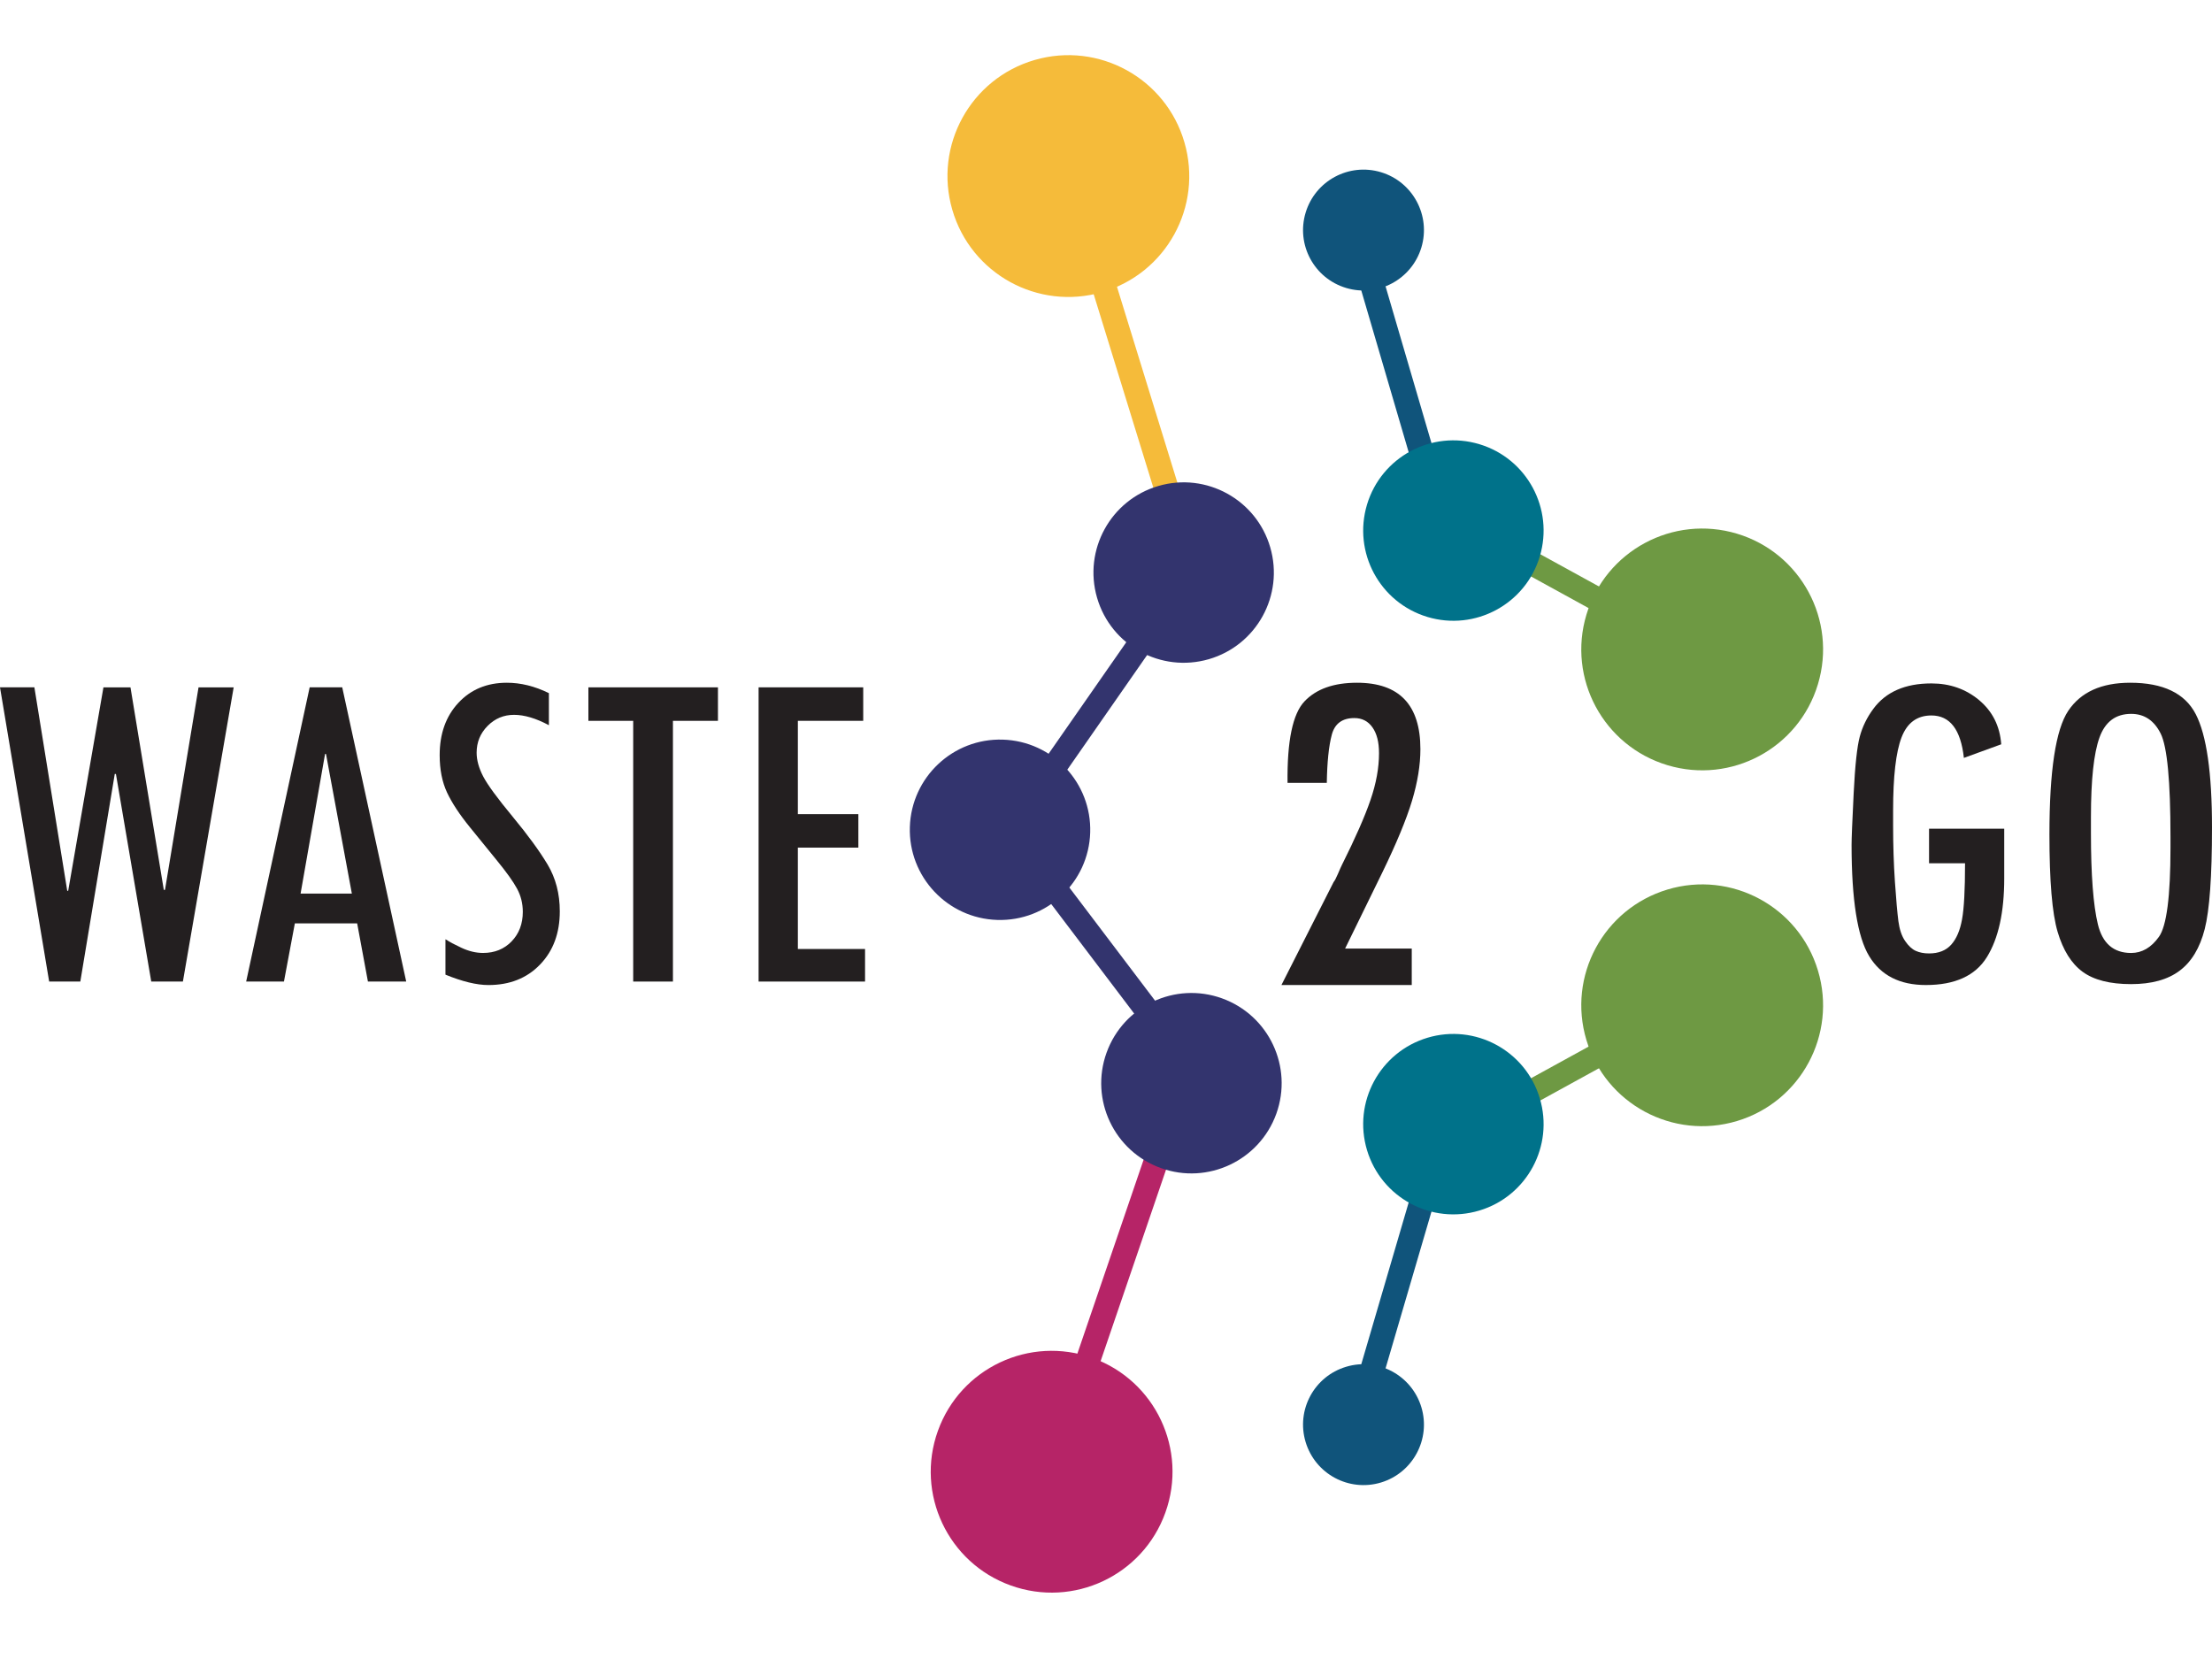 <?xml version="1.0" encoding="utf-8"?>
<!-- Generator: Adobe Illustrator 16.0.0, SVG Export Plug-In . SVG Version: 6.00 Build 0)  -->
<!DOCTYPE svg PUBLIC "-//W3C//DTD SVG 1.1//EN" "http://www.w3.org/Graphics/SVG/1.1/DTD/svg11.dtd">
<svg version="1.1" id="Réteg_1" xmlns="http://www.w3.org/2000/svg" xmlns:xlink="http://www.w3.org/1999/xlink" x="0px" y="0px"
	 width="200px" height="150px" viewBox="0 0 200 150" enable-background="new 0 0 200 150" xml:space="preserve">
<g>
	<g>
		<path fill="#10547B" d="M118.049,19.229c0.869-2.888,3.912-4.53,6.811-3.659c2.883,0.868,4.523,3.916,3.656,6.805
			c-0.871,2.891-3.92,4.527-6.805,3.66C118.814,25.167,117.178,22.12,118.049,19.229z"/>
	</g>
	<g>
		<g>
			<path fill="#231F20" d="M21.128,62.146l-4.591,26.602h-2.862l-3.194-18.77h-0.104l-3.115,18.77H4.446L0,62.146h3.109L6.08,80.543
				h0.086l3.187-18.396h2.444l3.014,18.314h0.106l3.034-18.314H21.128z"/>
			<path fill="#231F20" d="M36.728,88.748h-3.462l-0.973-5.262H26.66l-0.986,5.262h-3.417l5.742-26.602h2.944L36.728,88.748z
				 M31.813,80.793l-2.338-12.62H29.39l-2.212,12.62H31.813z"/>
			<path fill="#231F20" d="M49.63,65.571c-1.168-0.626-2.221-0.938-3.153-0.938s-1.729,0.334-2.39,1.002
				c-0.662,0.668-0.992,1.475-0.992,2.422c0,0.668,0.197,1.38,0.589,2.139c0.395,0.758,1.283,1.972,2.664,3.639
				c1.38,1.668,2.436,3.115,3.169,4.342c0.729,1.227,1.097,2.633,1.097,4.221c0,1.979-0.597,3.584-1.788,4.816
				c-1.189,1.234-2.745,1.85-4.666,1.85c-1.058,0-2.354-0.314-3.884-0.939v-3.195c0.041,0.016,0.083,0.035,0.126,0.064
				c0.208,0.152,0.646,0.385,1.314,0.699c0.668,0.313,1.322,0.469,1.962,0.469c1.045,0,1.905-0.348,2.579-1.045
				c0.674-0.697,1.013-1.588,1.013-2.672c0-0.752-0.171-1.447-0.517-2.088c-0.343-0.643-0.967-1.512-1.87-2.613l-2.397-2.949
				c-0.931-1.144-1.619-2.189-2.065-3.136c-0.444-0.949-0.668-2.076-0.668-3.386c0-1.938,0.564-3.512,1.691-4.724
				c1.128-1.212,2.589-1.818,4.386-1.818c1.252,0,2.519,0.313,3.799,0.94V65.571z"/>
			<path fill="#231F20" d="M64.914,65.175h-4.07v23.573h-3.593V65.175H53.2v-3.028h11.714V65.175z"/>
			<path fill="#231F20" d="M78.214,88.748h-9.625V62.146h9.46v3.028h-5.91v8.437h5.471v3.027h-5.471v9.166h6.075V88.748z"/>
		</g>
		<path fill="#231F20" d="M116.414,70.784c-0.045-3.793,0.467-6.25,1.535-7.372c1.063-1.121,2.646-1.682,4.746-1.682
			c3.824,0,5.732,2.003,5.732,6.009c0,1.424-0.252,2.979-0.758,4.663c-0.51,1.687-1.398,3.832-2.666,6.443l-3.383,6.918h6.025v3.299
			h-11.783l4.717-9.309c0.098-0.113,0.229-0.359,0.391-0.74c0.16-0.381,0.281-0.643,0.348-0.783c1.213-2.426,2.08-4.389,2.594-5.892
			c0.518-1.503,0.773-2.916,0.773-4.241c0-1.002-0.197-1.779-0.596-2.337c-0.396-0.558-0.939-0.837-1.635-0.837
			c-1.094,0-1.775,0.507-2.041,1.514c-0.268,1.008-0.418,2.459-0.449,4.347H116.414z"/>
		<g>
			<path fill="#231F20" d="M181.215,79.41c0,3.059-0.521,5.43-1.563,7.119c-1.043,1.688-2.885,2.533-5.525,2.533
				c-2.363,0-4.072-0.871-5.127-2.617c-1.057-1.742-1.588-5.096-1.588-10.059c0-0.584,0.064-2.136,0.189-4.66
				c0.125-2.521,0.311-4.232,0.553-5.129s0.65-1.73,1.221-2.502c0.568-0.771,1.291-1.348,2.166-1.729
				c0.875-0.383,1.902-0.574,3.088-0.574c1.666,0,3.104,0.502,4.314,1.51c1.207,1.01,1.877,2.34,2,3.994l-3.377,1.23
				c-0.279-2.558-1.258-3.837-2.938-3.837c-1.293,0-2.195,0.663-2.701,1.991c-0.508,1.328-0.76,3.527-0.76,6.6v1.354
				c0,1.78,0.055,3.479,0.164,5.098c0.111,1.619,0.217,2.805,0.313,3.555c0.1,0.75,0.301,1.35,0.609,1.793
				c0.301,0.443,0.625,0.744,0.967,0.896s0.738,0.229,1.197,0.229c0.863,0,1.531-0.264,2.004-0.793
				c0.471-0.527,0.799-1.287,0.977-2.281c0.184-0.994,0.273-2.686,0.273-5.078h-3.254v-3.125h6.797V79.41z"/>
			<path fill="#231F20" d="M185.301,75.459c0-5.764,0.568-9.492,1.699-11.187c1.133-1.694,2.998-2.542,5.602-2.542
				c2.971,0,4.951,0.948,5.93,2.844C199.51,66.469,200,69.883,200,74.813c0,4.416-0.221,7.48-0.658,9.188s-1.193,2.965-2.273,3.77
				c-1.074,0.807-2.539,1.209-4.387,1.209c-1.902,0-3.361-0.371-4.377-1.113c-1.018-0.744-1.77-1.949-2.264-3.615
				S185.301,79.652,185.301,75.459z M196.246,75.666c0-5.039-0.295-8.154-0.887-9.341c-0.594-1.187-1.482-1.78-2.668-1.78
				c-1.395,0-2.348,0.711-2.863,2.135s-0.773,3.822-0.773,7.196v1.458c0,3.764,0.209,6.508,0.627,8.238
				c0.418,1.729,1.42,2.592,3.01,2.592c0.973,0,1.813-0.484,2.508-1.459c0.699-0.971,1.047-3.658,1.047-8.059V75.666z"/>
		</g>
		<g>
			<polygon fill="#33346E" points="90.531,75.779 92.292,74.445 108.965,96.455 107.201,97.785 90.531,75.779 			"/>
		</g>
		<g>
			<polygon fill="#33346E" points="90.4,74.483 106.18,51.826 107.992,53.088 92.215,75.748 90.4,74.483 			"/>
		</g>
		<g>
			<polygon fill="#10547B" points="121.711,21.586 123.834,20.966 131.596,47.464 129.475,48.085 121.711,21.586 			"/>
		</g>
		<g>
			<polygon fill="#10547B" points="121.711,128.027 129.475,101.527 131.596,102.15 123.834,128.646 121.711,128.027 			"/>
		</g>
		<g>
			<path fill="#231F20" d="M92.579,70.096c-2.839-1.021-5.97,0.449-6.994,3.297c-1.02,2.833,0.456,5.967,3.293,6.988
				c2.841,1.021,5.972-0.457,6.992-3.289C96.894,74.246,95.417,71.116,92.579,70.096z"/>
			<path fill="#B9BBBD" d="M88.831,80.508c-2.286-0.822-3.71-2.979-3.708-5.273l0,0c-0.002-0.627,0.106-1.266,0.331-1.891l0,0
				c0.824-2.289,2.977-3.711,5.273-3.711l0,0c0.63,0,1.27,0.107,1.896,0.332l0,0l-0.045,0.129l-0.047,0.131
				c-0.596-0.214-1.208-0.314-1.805-0.314l0,0c-2.181,0-4.229,1.35-5.013,3.529l0,0c-0.214,0.594-0.314,1.197-0.317,1.795l0,0
				c0.002,2.18,1.354,4.234,3.525,5.016l0,0c0.595,0.215,1.205,0.314,1.802,0.314l0,0c2.184,0,4.234-1.355,5.015-3.52l0,0
				c0.212-0.598,0.315-1.209,0.315-1.809l0,0c0-2.186-1.354-4.232-3.523-5.012l0,0l0.047-0.131l0.045-0.129
				c2.283,0.82,3.707,2.973,3.707,5.271l0,0c0,0.631-0.105,1.271-0.333,1.9l0,0c-0.82,2.279-2.975,3.703-5.273,3.703l0,0
				C90.095,80.84,89.455,80.732,88.831,80.508L88.831,80.508z"/>
		</g>
		<g>
			<polygon fill="#B62467" points="95.125,129.082 105.824,97.76 107.916,98.473 97.216,129.795 95.125,129.082 			"/>
		</g>
		<g>
			<path fill="#B62467" d="M98.784,122.783c-5.68-2.041-11.938,0.902-13.983,6.588c-2.043,5.674,0.903,11.938,6.582,13.979
				c5.683,2.047,11.941-0.902,13.982-6.578C107.412,131.086,104.465,124.828,98.784,122.783z"/>
		</g>
		<g>
			<path fill="#33346E" d="M110.482,90.264c-4.234-1.523-8.907,0.676-10.432,4.918c-1.524,4.232,0.674,8.906,4.913,10.43
				c4.236,1.527,8.91-0.678,10.436-4.91C116.924,96.459,114.725,91.793,110.482,90.264z"/>
		</g>
		<g>
			<path fill="#231F20" d="M112.221,52.017c0.092-3.015-2.273-5.538-5.297-5.632c-3.008-0.094-5.535,2.277-5.628,5.291
				c-0.095,3.018,2.278,5.54,5.284,5.633C109.605,57.404,112.127,55.035,112.221,52.017z"/>
			<path fill="#B9BBBD" d="M106.578,57.446c-3.027-0.098-5.426-2.584-5.426-5.597l0,0c0-0.061,0.002-0.12,0.004-0.179l0,0
				c0.094-3.031,2.586-5.428,5.592-5.428l0,0c0.061,0,0.119,0.002,0.178,0.002l0,0c3.041,0.096,5.434,2.587,5.434,5.6l0,0
				c0,0.059,0,0.118-0.002,0.177l0,0c-0.096,3.031-2.58,5.428-5.6,5.428l0,0C106.697,57.449,106.639,57.446,106.578,57.446
				L106.578,57.446z M101.435,51.679c-0.004,0.059-0.007,0.116-0.007,0.17l0,0c0,2.863,2.281,5.23,5.156,5.321l0,0
				c0.057,0.003,0.115,0.003,0.174,0.003l0,0c2.869,0,5.232-2.279,5.324-5.16l0,0c0-0.056,0.002-0.111,0-0.168l0,0
				c0.002-2.863-2.273-5.232-5.166-5.324l0,0c-0.055-0.001-0.111-0.004-0.168-0.004l0,0
				C103.891,46.517,101.52,48.798,101.435,51.679L101.435,51.679z"/>
		</g>
		<g>
			<path fill="#33346E" d="M98.572,75.279c0.139-4.501-3.395-8.266-7.902-8.405c-4.497-0.141-8.263,3.396-8.405,7.897
				c-0.141,4.502,3.402,8.266,7.897,8.406C94.669,83.318,98.428,79.783,98.572,75.279z"/>
		</g>
		<g>
			<polygon fill="#F5BB3A" points="96.795,19.817 98.907,19.167 108.662,50.798 106.547,51.448 96.795,19.817 			"/>
		</g>
		<g>
			<path fill="#F5BB3A" d="M99.65,26.414c5.795-1.687,9.129-7.745,7.439-13.548c-1.682-5.792-7.746-9.127-13.542-7.442
				c-5.8,1.685-9.128,7.75-7.444,13.543C87.788,24.767,93.852,28.099,99.65,26.414z"/>
		</g>
		<g>
			<path fill="#33346E" d="M109.299,59.601c4.324-1.257,6.811-5.783,5.551-10.112c-1.254-4.319-5.781-6.809-10.105-5.552
				c-4.327,1.257-6.81,5.787-5.554,10.106C100.448,58.373,104.969,60.855,109.299,59.601z"/>
		</g>
		<g>
			<polygon fill="#6E9943" points="131.725,48.441 132.393,46.338 150.678,56.379 150.008,58.482 131.725,48.441 			"/>
		</g>
		<g>
			<path fill="#6E9943" d="M143.439,55.572c1.736-5.78,7.828-9.055,13.613-7.318c5.777,1.737,9.057,7.83,7.318,13.609
				c-1.736,5.784-7.834,9.06-13.607,7.322C144.977,67.446,141.699,61.354,143.439,55.572z"/>
		</g>
		<g>
			<path fill="#00728A" d="M123.6,45.621c1.297-4.311,5.844-6.757,10.16-5.458c4.309,1.295,6.756,5.843,5.459,10.156
				c-1.295,4.315-5.848,6.759-10.156,5.463C124.746,54.483,122.305,49.938,123.6,45.621z"/>
		</g>
		<g>
			<polygon fill="#6E9943" points="131.725,101.172 150.008,91.127 150.678,93.234 132.393,103.275 131.725,101.172 			"/>
		</g>
		<g>
			<path fill="#10547B" d="M118.049,130.383c0.869,2.889,3.912,4.531,6.811,3.66c2.883-0.869,4.523-3.916,3.656-6.805
				c-0.871-2.891-3.92-4.529-6.805-3.66C118.814,124.447,117.178,127.494,118.049,130.383z"/>
		</g>
		<g>
			<path fill="#6E9943" d="M143.439,94.041c1.736,5.779,7.828,9.055,13.613,7.318c5.777-1.736,9.057-7.83,7.318-13.611
				c-1.736-5.781-7.834-9.057-13.607-7.32C144.977,82.168,141.699,88.258,143.439,94.041z"/>
		</g>
		<g>
			<path fill="#00728A" d="M123.6,103.992c1.297,4.313,5.844,6.758,10.16,5.459c4.309-1.295,6.756-5.844,5.459-10.156
				c-1.295-4.314-5.848-6.758-10.156-5.465C124.746,95.131,122.305,99.674,123.6,103.992z"/>
		</g>
	</g>
</g>
</svg>
